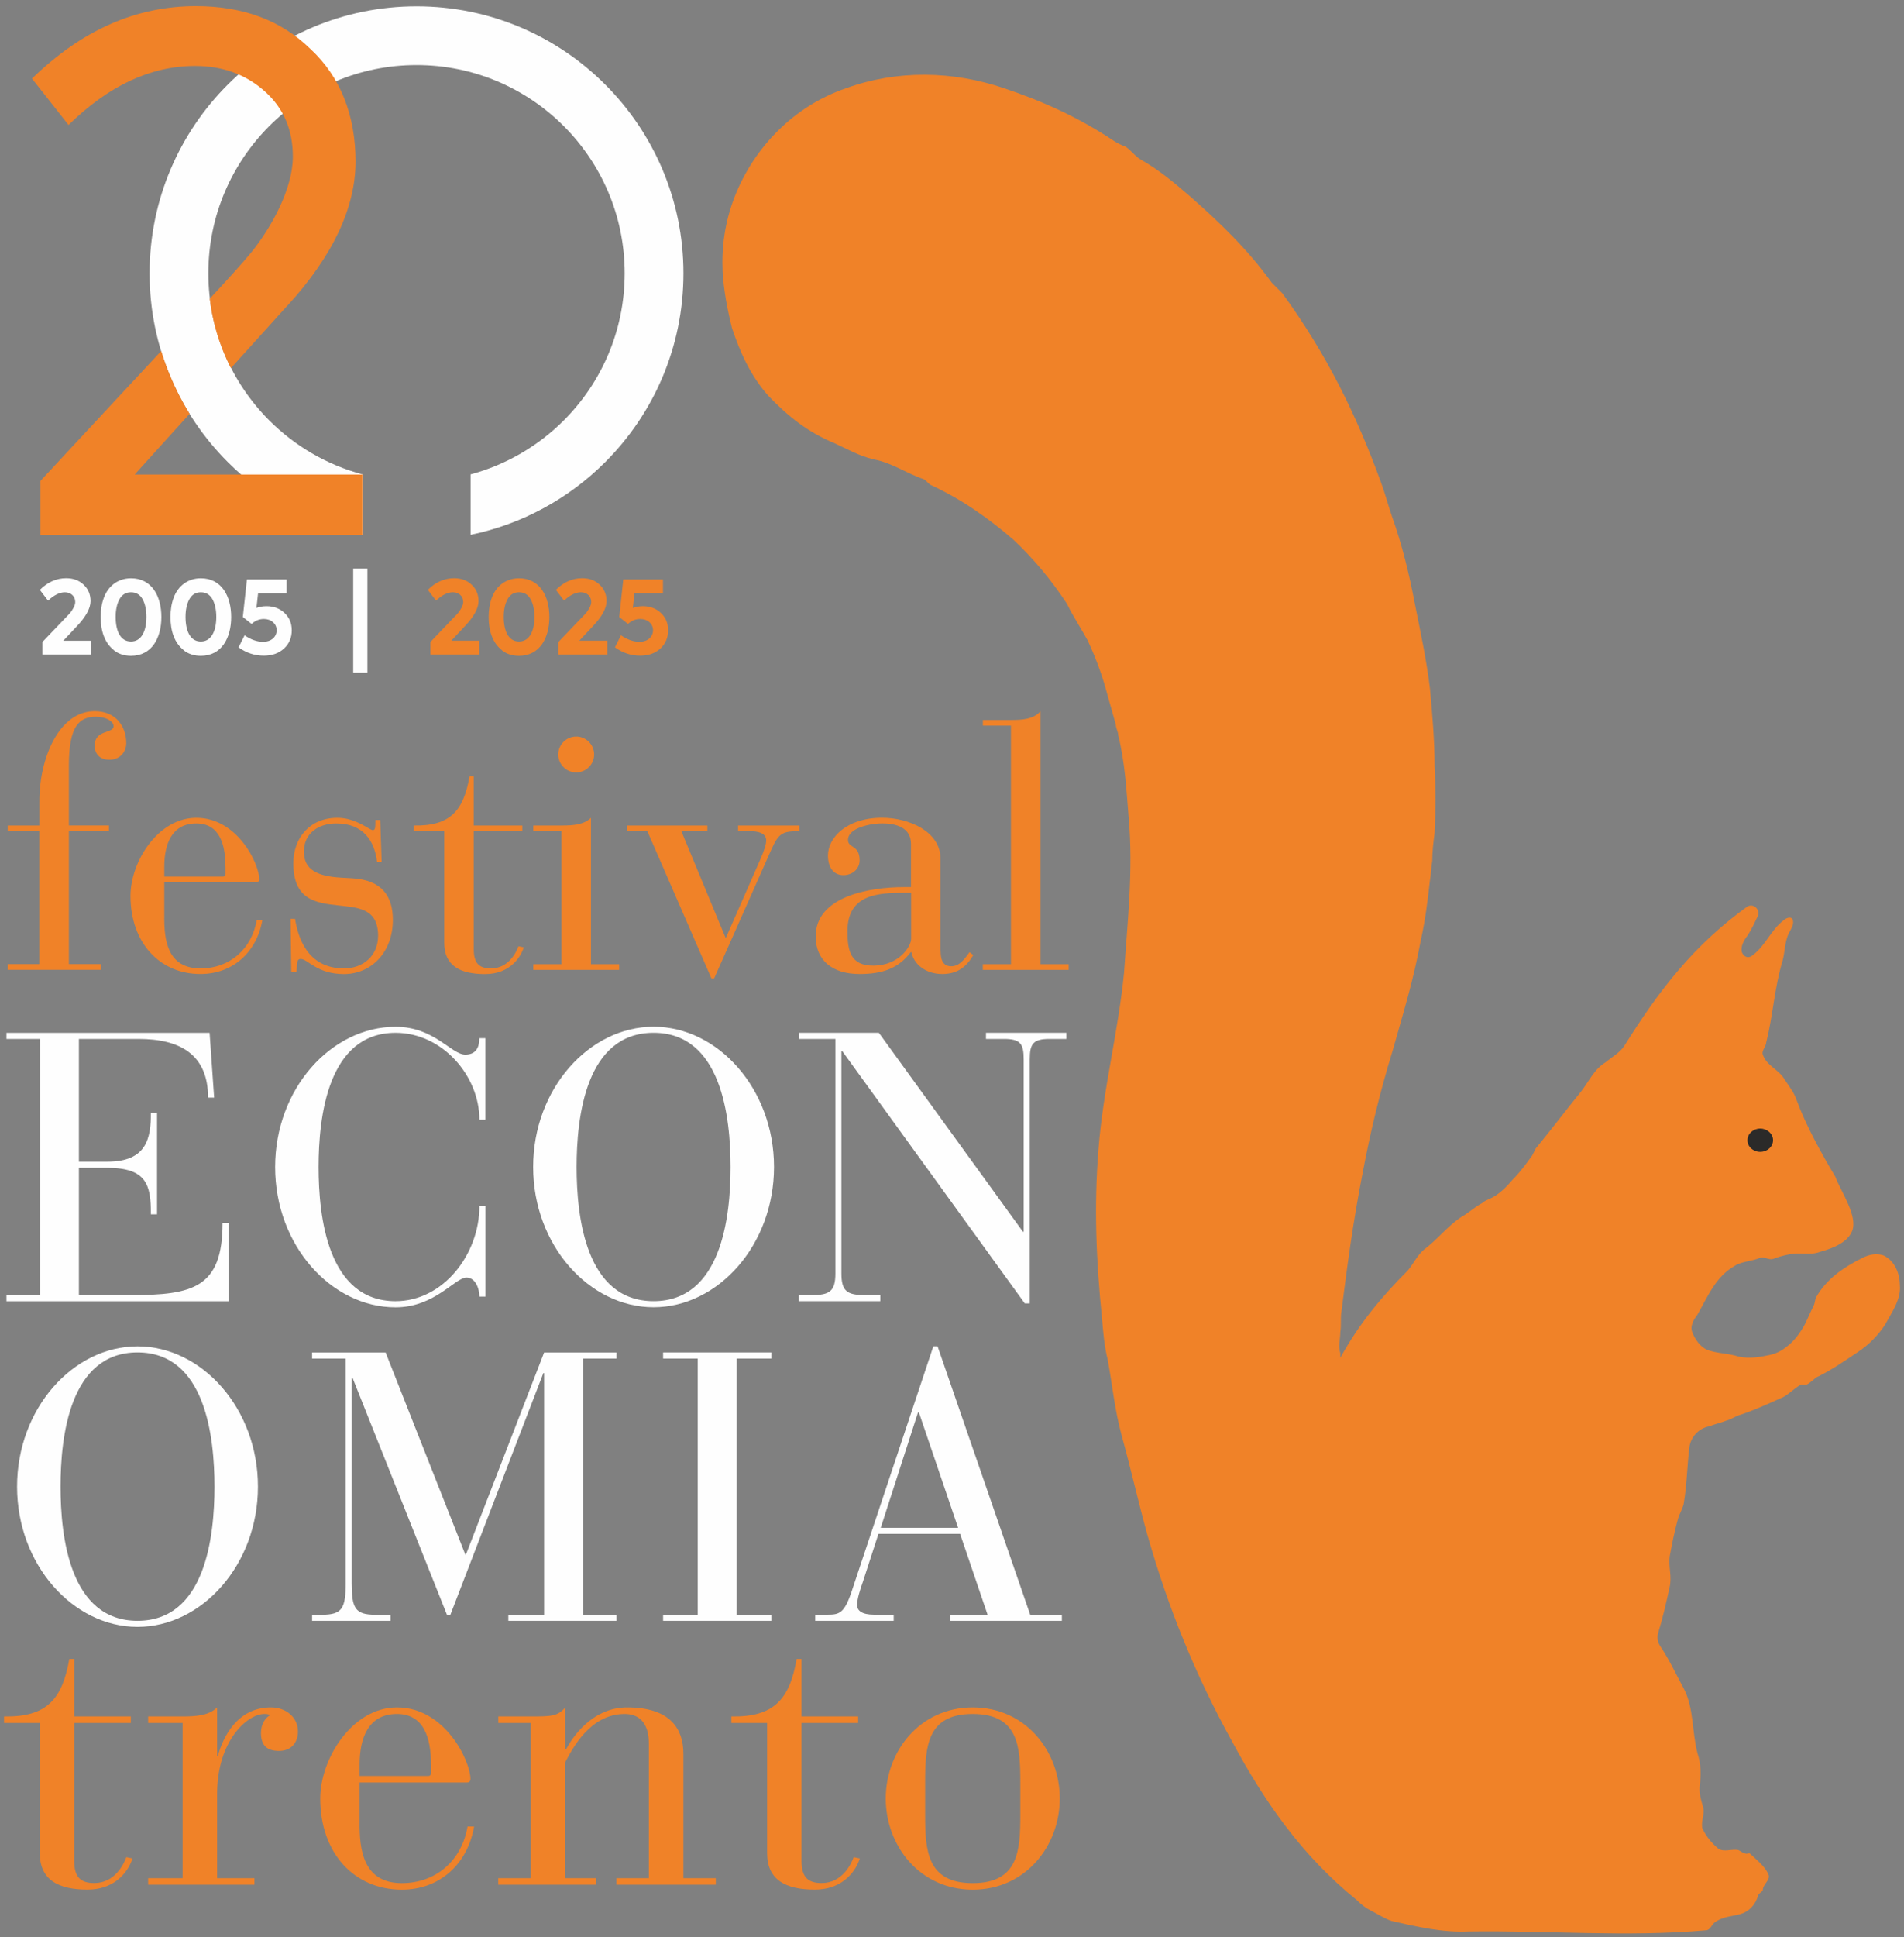 <svg width="236" height="240" viewBox="0 0 236 240" fill="none" xmlns="http://www.w3.org/2000/svg">
<rect x="0" y="0" width="236" height="240" fill="#808080" stroke="none"/>
<g clip-path="url(#clip0_3674_12923)">
<path d="M227.497 145.81C228.215 147.682 230.293 150.622 229.574 152.503C229.002 153.947 227.121 154.665 225.539 155.101C224.385 155.537 223.085 155.101 221.786 155.392C221.068 155.537 220.487 155.682 219.768 155.964C219.196 156.11 218.76 155.674 218.178 155.819C217.169 156.255 215.87 156.255 215.006 156.828C212.698 158.127 211.689 160.58 210.39 162.879C209.954 163.451 209.381 164.323 209.817 165.187C210.108 165.904 210.68 166.768 211.544 167.204C212.698 167.639 213.852 167.639 215.006 167.922C216.306 168.357 217.742 168.212 219.042 167.922C219.905 167.776 220.632 167.486 221.35 166.913C222.359 166.195 223.077 165.186 223.658 164.178C224.094 163.315 224.376 162.588 224.812 161.725C224.958 161.434 224.958 161.007 225.103 160.716C226.403 158.409 228.566 156.973 230.874 155.819C231.737 155.383 232.601 155.246 233.473 155.528C234.918 156.246 235.491 157.836 235.491 159.272C235.636 160.998 234.482 162.588 233.618 164.169C232.755 165.469 231.601 166.622 230.301 167.486C228.574 168.639 227.129 169.648 225.402 170.511C224.966 170.657 224.539 171.229 223.958 171.52H223.239C222.231 172.092 221.512 172.964 220.64 173.246C219.05 173.964 217.469 174.691 215.742 175.263C215.169 175.409 214.587 175.845 214.015 175.981C213.296 176.272 212.57 176.417 211.852 176.699C210.407 176.99 209.543 178.144 209.398 179.298C209.107 181.605 209.107 183.913 208.68 186.366C208.534 186.939 208.107 187.665 207.962 188.238C207.526 189.828 207.244 191.263 206.953 192.853C206.808 194.152 207.244 195.306 206.953 196.597C206.517 198.614 206.089 200.486 205.508 202.366C205.363 202.947 205.508 203.52 205.799 203.956C206.953 205.682 207.671 207.272 208.68 209.144C209.979 211.597 209.689 214.477 210.407 217.221C210.843 218.52 210.843 219.819 210.697 221.11C210.552 222.118 210.843 222.981 211.133 223.99C211.279 224.853 210.843 225.571 210.988 226.443C211.424 227.452 212.142 228.315 213.006 229.041C213.724 229.477 214.596 229.041 215.459 229.187C215.75 229.332 215.93 229.503 216.323 229.622C216.597 229.699 216.793 229.528 216.896 229.622C217.785 230.46 218.768 231.204 219.204 232.221C219.495 232.939 218.486 233.375 218.486 234.238C218.341 234.383 218.05 234.528 217.913 234.811C217.622 235.964 216.759 236.828 215.75 237.118C214.741 237.409 213.587 237.409 212.578 238.127C212.142 238.417 212.006 239.135 211.424 239.135C201.618 239.999 191.812 239.135 182.006 239.281C178.834 239.426 175.662 238.708 172.49 237.981C171.627 237.691 170.763 237.118 169.891 236.682C169.319 236.392 168.737 235.964 168.164 235.383C161.385 229.905 156.777 223.272 152.733 215.776C148.116 207.417 144.799 199.195 142.208 190.118C141.054 185.939 140.191 182.041 139.037 177.862C138.173 174.691 137.882 171.665 137.31 168.494C136.874 166.768 136.737 165.033 136.592 163.306C135.873 156.246 135.583 149.469 136.155 142.4C136.728 134.904 138.609 127.845 139.327 120.486C139.763 113.998 140.481 107.802 139.9 101.315C139.609 97.853 139.464 94.537 138.601 91.084C138.601 90.648 138.31 90.221 138.31 89.785C137.874 88.204 137.446 86.759 137.01 85.169C136.438 83.152 135.711 81.28 134.847 79.4C134.129 78.101 133.403 76.947 132.684 75.656L132.248 74.793C130.231 71.768 128.213 69.315 125.614 66.862C122.442 64.126 119.125 61.819 115.372 60.084C115.081 59.938 114.799 59.511 114.508 59.366C112.345 58.648 110.619 57.349 108.31 56.913C106.438 56.477 104.993 55.614 103.411 54.896C100.24 53.597 97.641 51.58 95.195 48.99C93.032 46.537 91.733 43.656 90.724 40.631C90.151 38.323 89.715 36.015 89.57 33.708C89.425 30.537 89.861 27.511 91.015 24.485C93.469 18.144 98.513 13.101 104.856 10.938C111.2 8.631 118.125 8.776 124.469 10.938C129.231 12.528 133.693 14.545 138.019 17.426C138.455 17.716 139.028 17.998 139.464 18.144C140.182 18.579 140.618 19.297 141.336 19.733C143.645 21.032 145.517 22.614 147.535 24.349C151.288 27.665 154.596 30.836 157.632 35.015L158.931 36.315C164.411 43.81 168.156 51.451 171.191 59.81C171.678 61.144 172.054 62.545 172.49 63.844C173.79 67.451 174.653 71.05 175.371 74.802C176.09 78.409 176.816 81.725 177.244 85.323C177.534 88.494 177.817 91.665 177.817 94.836C177.962 97.571 177.962 100.46 177.817 103.195C177.671 104.349 177.526 105.503 177.526 106.657C177.381 107.52 177.381 108.246 177.235 109.109C176.945 111.708 176.662 114.007 176.081 116.605C175.218 121.366 173.918 125.545 172.619 130.152C171.028 135.34 169.883 140.101 168.874 145.434C167.72 151.349 167.002 156.682 166.275 162.443C166.13 163.306 166.275 164.169 166.13 165.041C166.13 165.904 165.839 166.768 166.13 167.639V168.212C168.438 164.033 171.174 160.716 174.491 157.4C175.209 156.537 175.645 155.528 176.509 154.802C178.236 153.503 179.39 151.922 181.125 150.768C182.134 150.195 182.852 149.469 183.724 149.041C184.015 148.751 184.442 148.605 184.733 148.469C185.742 148.033 186.751 147.024 187.469 146.161C188.478 145.152 189.196 144.144 189.923 143.135L190.359 142.272C192.376 139.819 194.112 137.511 195.984 135.212C196.993 133.913 197.566 132.477 199.01 131.605C199.874 130.887 200.737 130.451 201.319 129.588C205.645 122.665 209.971 117.05 216.605 112.289C216.896 112.144 217.178 112.144 217.469 112.289C217.905 112.58 218.041 113.007 217.905 113.443C217.469 114.306 217.186 115.024 216.605 115.896C216.169 116.468 215.742 117.195 215.887 117.913C216.032 118.349 216.46 118.776 217.041 118.486C218.768 117.332 219.495 115.169 221.076 114.015C221.367 113.725 222.085 113.443 222.231 114.015C222.376 114.588 221.94 115.169 221.658 115.742C221.222 116.751 221.222 118.05 220.94 119.058C219.931 122.374 219.785 125.691 218.922 129.152C218.922 129.588 218.349 130.161 218.486 130.597C218.922 132.041 220.504 132.469 221.222 133.768C221.795 134.631 222.376 135.357 222.667 136.221C223.821 139.392 225.779 142.939 227.514 145.819" fill="#F08228"/>
<path d="M219.768 141.255C219.768 142.05 219.058 142.699 218.177 142.699C217.297 142.699 216.596 142.05 216.596 141.255C216.596 140.46 217.305 139.811 218.177 139.811C219.049 139.811 219.768 140.46 219.768 141.255Z" fill="#2B2A29"/>
<path d="M4.956 128.709H0.801V127.957H25.979L26.543 135.983H25.791C25.791 130.555 22.2 128.709 17.19 128.709H9.778V143.914H13.317C18.233 143.914 18.703 140.94 18.703 137.872H19.464V150.436H18.703C18.703 146.846 18.233 144.675 13.274 144.675H9.778V160.444H16.25C23.901 160.444 27.586 159.547 27.586 151.521H28.338V161.205H0.801V160.453H4.956V128.718V128.709Z" fill="#FEFEFE"/>
<path d="M60.177 138.718H59.425C59.425 133.291 54.842 127.949 49.029 127.949C40.625 127.949 39.488 138.385 39.488 144.573C39.488 150.761 40.625 161.197 49.029 161.197C54.979 161.197 59.425 155.342 59.425 149.436H60.177V160.632H59.425C59.425 159.684 58.955 158.273 57.818 158.273C56.398 158.273 53.893 161.957 49.029 161.957C41.044 161.957 34.102 154.265 34.102 144.581C34.102 134.897 41.044 127.205 49.029 127.205C53.851 127.205 55.928 130.65 57.672 130.65C58.997 130.65 59.416 129.752 59.416 128.615H60.169V138.718H60.177Z" fill="#FEFEFE"/>
<path d="M81.011 127.195C88.996 127.195 95.938 134.896 95.938 144.571C95.938 154.247 88.996 161.947 81.011 161.947C73.026 161.947 66.084 154.247 66.084 144.571C66.084 134.896 73.026 127.195 81.011 127.195ZM81.011 161.195C89.415 161.195 90.552 150.759 90.552 144.571C90.552 138.383 89.415 127.947 81.011 127.947C72.607 127.947 71.47 138.383 71.47 144.571C71.47 150.759 72.607 161.195 81.011 161.195Z" fill="#FEFEFE"/>
<path d="M104.385 130.221H104.291V157.751C104.291 160.016 105.044 160.443 107.224 160.443H109.113V161.195H99.008V160.443H100.615C102.787 160.443 103.548 160.016 103.548 157.751V128.708H99.016V127.947H108.934L126.793 152.597H126.887V131.255C126.887 129.323 126.511 128.708 124.434 128.708H122.211V127.947H132.179V128.708H130.102C128.024 128.708 127.64 129.323 127.64 131.255V161.477H127.024L104.394 130.212L104.385 130.221Z" fill="#FEFEFE"/>
<path d="M17.044 166.793C25.029 166.793 31.972 174.494 31.972 184.169C31.972 193.844 25.029 201.545 17.044 201.545C9.059 201.545 2.117 193.844 2.117 184.169C2.117 174.494 9.059 166.793 17.044 166.793ZM17.044 200.793C25.457 200.793 26.585 190.357 26.585 184.169C26.585 177.981 25.448 167.545 17.044 167.545C8.64 167.545 7.503 177.981 7.503 184.169C7.503 190.357 8.64 200.793 17.044 200.793Z" fill="#FEFEFE"/>
<path d="M42.839 168.307H38.684V167.555H47.797L57.715 192.683L67.444 167.555H76.421V168.307H72.266V200.042H76.421V200.794H63.007V200.042H67.444V170.102H67.35L55.825 200.042H55.398L43.685 170.666H43.591V196.119C43.591 199.238 44.018 200.042 46.523 200.042H48.413V200.794H38.684V200.042H39.915C42.42 200.042 42.847 199.238 42.847 196.119V168.307H42.839Z" fill="#FEFEFE"/>
<path d="M86.483 168.308H82.191V167.547H95.605V168.308H91.305V200.043H95.605V200.795H82.191V200.043H86.483V168.308Z" fill="#FEFEFE"/>
<path d="M118.988 190.024H108.883L106.951 195.973C106.617 196.913 106.241 198.05 106.241 198.854C106.241 199.512 106.805 200.033 108.318 200.033H110.772V200.794H101.043V200.033H102.556C104.018 200.033 104.634 199.888 105.531 197.247L115.688 166.785H116.21L127.691 200.033H131.616V200.794H117.774V200.033H122.408L119.005 190.024H118.988ZM113.884 174.965H113.79L109.165 189.272H118.757L113.893 174.965H113.884Z" fill="#FEFEFE"/>
<path d="M4.88 102.973H0.956V102.273H4.88V99.264C4.88 93.811 7.368 88.102 11.728 88.102C14.43 88.102 15.652 90.067 15.652 92.067C15.652 93.11 14.908 94.119 13.558 94.119C12.207 94.119 11.728 93.204 11.728 92.375C11.728 90.367 14.079 90.888 14.079 89.973C14.079 89.324 13.079 88.794 11.899 88.794C9.804 88.794 8.539 89.973 8.539 94.811V102.264H13.506V102.965H8.539V119.443H12.506V120.144H0.947V119.443H4.871V102.965H4.88V102.973Z" fill="#F08228"/>
<path d="M20.363 113.391C20.32 116.485 20.756 119.973 24.851 119.973C28.519 119.973 31.221 117.528 31.828 113.955H32.529C31.828 117.964 28.87 120.665 24.851 120.665C19.747 120.665 16.174 116.742 16.174 110.99C16.174 106.759 19.576 101.314 24.33 101.314C29.477 101.314 32.136 107.067 32.136 108.904C32.136 109.169 32.007 109.297 31.742 109.297H20.363V113.391ZM27.946 107.374C27.946 104.579 27.203 102.015 24.33 102.015C21.278 102.015 20.363 104.588 20.363 107.374V108.597H27.647C27.861 108.597 27.955 108.468 27.955 108.289V107.374H27.946Z" fill="#F08228"/>
<path d="M36.008 113.827H36.572C36.923 116.05 38.06 119.973 42.634 119.973C45.027 119.973 46.865 118.4 46.865 115.921C46.865 112.477 44.249 112.434 41.941 112.169C39.103 111.861 36.358 111.468 36.358 106.938C36.358 103.802 38.41 101.314 41.813 101.314C44.164 101.314 45.78 102.844 46.216 102.844C46.481 102.844 46.523 102.537 46.523 101.93V101.579H47.13L47.301 106.767H46.737C46.429 104.28 45.121 102.015 41.676 102.015C39.453 102.015 37.666 103.238 37.666 105.502C37.666 107.767 39.368 108.554 42.24 108.725L43.728 108.81C47.259 109.032 48.695 110.947 48.695 113.955C48.695 118.007 45.993 120.673 42.634 120.673C39.274 120.673 38.145 118.802 37.273 118.802C36.709 118.802 36.837 119.503 36.752 120.417H36.102L36.016 113.836H36.008V113.827Z" fill="#F08228"/>
<path d="M55.063 102.973H51.268V102.272C55.807 102.358 57.457 100.443 58.201 96.17H58.723V102.272H64.741V102.973H58.723V117.623C58.723 119.409 59.466 119.973 60.86 119.973C63.04 119.973 63.998 117.965 64.263 117.23L64.921 117.358C64.613 118.401 63.348 120.674 60.125 120.674C57.073 120.674 55.063 119.674 55.063 116.794V102.973Z" fill="#F08228"/>
<path d="M69.59 102.973H66.102V102.272H69.59C70.983 102.272 72.377 102.186 73.249 101.314V119.451H76.737V120.152H66.102V119.451H69.59V102.973ZM71.419 91.246C72.642 91.246 73.642 92.246 73.642 93.468C73.642 94.691 72.642 95.691 71.419 95.691C70.197 95.691 69.196 94.691 69.196 93.468C69.196 92.246 70.197 91.246 71.419 91.246Z" fill="#F08228"/>
<path d="M80.224 102.974H77.693V102.273H87.679V102.974H84.456L89.953 116.222L94.228 106.504C94.707 105.419 94.972 104.59 94.972 104.111C94.972 103.111 93.749 102.974 93.014 102.974H91.484V102.273H99.075V102.974C97.066 102.974 96.545 103.145 95.63 105.197L88.525 121.197H88.175L80.241 102.974H80.224Z" fill="#F08228"/>
<path d="M116.593 117.794C116.593 118.623 116.721 119.708 117.901 119.708C118.901 119.708 119.517 118.879 120.167 117.965L120.645 118.315C119.816 119.751 118.679 120.666 116.807 120.666C114.755 120.666 113.276 119.486 112.968 117.965H112.883C111.404 119.931 109.437 120.666 106.556 120.666C103.153 120.666 101.102 118.965 101.102 115.999C101.102 111.119 107.599 109.896 112.088 109.896H112.917V104.537C112.917 102.486 111.002 102.007 109.343 102.007C108.078 102.007 105.111 102.486 105.111 104.059C105.111 105.102 106.548 104.623 106.548 106.589C106.548 107.64 105.675 108.418 104.538 108.418C103.316 108.418 102.623 107.46 102.623 105.973C102.623 103.751 104.974 101.307 109.335 101.307C112.652 101.307 116.576 103.007 116.576 106.366V117.785H116.593V117.794ZM112.19 110.606C109.01 110.606 105.043 110.691 105.043 115.358C105.043 117.802 105.436 119.631 108.223 119.631C111.498 119.631 112.934 117.187 112.934 116.315V110.606H112.19Z" fill="#F08228"/>
<path d="M125.315 89.896H121.827V89.195H125.315C126.709 89.195 128.102 89.109 128.974 88.109V119.451H132.462V120.152H121.818V119.451H125.307V89.896H125.315Z" fill="#F08228"/>
<path d="M4.931 213.453H0.502V212.641C5.794 212.744 7.726 210.504 8.59 205.521H9.197V212.641H16.216V213.453H9.197V230.539C9.197 232.624 10.06 233.282 11.693 233.282C14.232 233.282 15.352 230.94 15.66 230.077L16.421 230.231C16.062 231.453 14.591 234.094 10.83 234.094C7.265 234.094 4.931 232.923 4.931 229.564V213.445V213.453Z" fill="#F08228"/>
<path d="M22.636 213.453H18.361V212.641H22.636C24.26 212.641 25.893 212.539 26.911 211.521V217.521H27.013C27.62 215.231 29.407 211.521 33.571 211.521C35.452 211.521 36.931 212.744 36.931 214.521C36.931 215.846 36.118 216.915 34.588 216.915C32.912 216.915 32.348 216.051 32.348 214.675C32.348 213.556 32.912 212.795 33.468 212.487C33.263 212.333 33.006 212.333 32.758 212.333C30.672 212.333 26.911 215.641 26.911 222.248V232.675H31.536V233.487H18.361V232.675H22.636V213.453Z" fill="#F08228"/>
<path d="M44.573 225.607C44.522 229.214 45.035 233.291 49.814 233.291C54.089 233.291 57.243 230.445 57.953 226.274H58.765C57.953 230.949 54.49 234.103 49.814 234.103C43.864 234.103 39.691 229.53 39.691 222.812C39.691 217.88 43.658 211.521 49.207 211.521C55.209 211.521 58.312 218.231 58.312 220.368C58.312 220.675 58.158 220.829 57.85 220.829H44.573V225.607ZM53.422 218.59C53.422 215.333 52.558 212.333 49.198 212.333C45.642 212.333 44.573 215.333 44.573 218.59V220.017H53.071C53.328 220.017 53.422 219.863 53.422 219.658V218.59Z" fill="#F08228"/>
<path d="M65.785 213.453H61.766V212.641H65.785C68.23 212.641 69.144 212.641 70.059 211.521V216.71H70.162C71.487 214.265 74.026 211.521 77.737 211.521C83.183 211.521 84.704 214.265 84.704 217.265V232.675H88.722V233.487H76.411V232.675H80.43V216.043C80.43 213.248 79.053 212.333 77.429 212.333C73.154 212.333 70.966 216.607 70.051 218.333V232.675H73.915V233.487H61.758V232.675H65.776V213.453H65.785Z" fill="#F08228"/>
<path d="M95.083 213.453H90.654V212.641C95.946 212.744 97.879 210.504 98.742 205.521H99.349V212.641H106.368V213.453H99.349V230.539C99.349 232.624 100.212 233.282 101.845 233.282C104.393 233.282 105.505 230.94 105.812 230.077L106.573 230.231C106.214 231.453 104.744 234.094 100.982 234.094C97.417 234.094 95.083 232.923 95.083 229.564V213.445V213.453Z" fill="#F08228"/>
<path d="M120.57 211.521C127.136 211.521 131.359 216.966 131.359 222.812C131.359 228.658 127.136 234.103 120.57 234.103C114.004 234.103 109.789 228.658 109.789 222.812C109.789 216.966 114.012 211.521 120.57 211.521ZM126.469 220.829C126.469 216.402 126.264 212.333 120.57 212.333C114.876 212.333 114.671 216.402 114.671 220.829V224.795C114.671 229.222 114.876 233.291 120.57 233.291C126.264 233.291 126.469 229.222 126.469 224.795V220.829Z" fill="#F08228"/>
<path d="M7.855 79.376H11.317V81.085H5.256V79.538L8.145 76.513C8.419 76.222 8.624 76.025 8.735 75.88C8.847 75.743 8.975 75.538 9.112 75.29C9.248 75.042 9.325 74.803 9.325 74.572C9.325 73.871 8.787 73.376 8.043 73.376C7.393 73.376 6.701 73.718 5.957 74.41L4.939 73.077C5.906 72.111 7 71.632 8.197 71.632C9.077 71.632 9.804 71.897 10.368 72.436C10.933 72.966 11.223 73.641 11.223 74.47C11.223 75.359 10.642 76.418 9.488 77.624L7.855 79.367V79.376ZM14.13 80.555C12.976 79.649 12.48 78.205 12.48 76.436C12.48 75.547 12.608 74.752 12.873 74.051C13.386 72.641 14.583 71.641 16.242 71.641C18.832 71.641 20.003 73.88 20.003 76.444C20.003 79.008 18.832 81.248 16.242 81.248C15.412 81.248 14.711 81.025 14.13 80.572V80.555ZM17.669 74.23C17.353 73.666 16.874 73.376 16.233 73.376C15.592 73.376 15.13 73.666 14.814 74.23C14.498 74.794 14.335 75.538 14.335 76.427C14.335 78.239 14.968 79.478 16.233 79.478C17.498 79.478 18.148 78.23 18.148 76.427C18.148 75.538 17.986 74.794 17.669 74.23ZM22.782 80.555C21.628 79.649 21.132 78.205 21.132 76.436C21.132 75.547 21.26 74.752 21.525 74.051C22.038 72.641 23.235 71.641 24.894 71.641C27.484 71.641 28.655 73.88 28.655 76.444C28.655 79.008 27.484 81.248 24.894 81.248C24.064 81.248 23.363 81.025 22.782 80.572V80.555ZM26.33 74.23C26.014 73.666 25.535 73.376 24.894 73.376C24.253 73.376 23.791 73.666 23.474 74.23C23.158 74.794 22.996 75.538 22.996 76.427C22.996 78.239 23.628 79.478 24.894 79.478C26.159 79.478 26.809 78.23 26.809 76.427C26.809 75.538 26.646 74.794 26.33 74.23ZM35.255 75.931C35.862 76.487 36.162 77.205 36.162 78.094C36.162 78.983 35.845 79.752 35.204 80.341C34.563 80.931 33.734 81.23 32.691 81.23C31.571 81.23 30.528 80.889 29.57 80.196L30.314 78.709C31.109 79.248 31.861 79.513 32.605 79.513C33.648 79.513 34.289 78.88 34.289 78.077C34.289 77.273 33.623 76.683 32.716 76.683C32.127 76.683 31.622 76.889 31.186 77.299L30.1 76.436L30.605 71.786H35.521V73.495H31.99L31.785 75.316C32.178 75.162 32.588 75.094 33.033 75.094C33.913 75.094 34.657 75.367 35.255 75.923V75.931ZM43.779 83.333V70.436H45.54V83.333H43.779Z" fill="#FEFEFE"/>
<path d="M55.945 79.374H59.407V81.084H53.346V79.537L56.235 76.511C56.509 76.221 56.714 76.024 56.825 75.879C56.936 75.742 57.065 75.537 57.201 75.289C57.338 75.041 57.415 74.802 57.415 74.571C57.415 73.87 56.877 73.374 56.133 73.374C55.483 73.374 54.791 73.716 54.047 74.409L53.029 73.075C53.995 72.109 55.09 71.631 56.287 71.631C57.167 71.631 57.894 71.896 58.458 72.434C59.022 72.964 59.313 73.639 59.313 74.469C59.313 75.357 58.732 76.417 57.578 77.622L55.945 79.366V79.374ZM62.22 80.554C61.066 79.648 60.57 78.204 60.57 76.434C60.57 75.545 60.698 74.751 60.963 74.05C61.476 72.639 62.673 71.639 64.332 71.639C66.922 71.639 68.093 73.879 68.093 76.443C68.093 79.007 66.922 81.246 64.332 81.246C63.502 81.246 62.801 81.024 62.22 80.571V80.554ZM65.768 74.229C65.451 73.665 64.973 73.374 64.332 73.374C63.69 73.374 63.229 73.665 62.912 74.229C62.596 74.793 62.434 75.537 62.434 76.426C62.434 78.238 63.066 79.477 64.332 79.477C65.597 79.477 66.247 78.229 66.247 76.426C66.247 75.537 66.084 74.793 65.768 74.229Z" fill="#F08228"/>
<path d="M71.812 79.374H75.274V81.084H69.213V79.537L72.103 76.511C72.376 76.221 72.581 76.024 72.692 75.879C72.803 75.733 72.932 75.537 73.069 75.289C73.205 75.041 73.282 74.802 73.282 74.571C73.282 73.87 72.744 73.374 72 73.374C71.35 73.374 70.658 73.716 69.914 74.409L68.897 73.075C69.863 72.109 70.957 71.631 72.154 71.631C73.034 71.631 73.761 71.896 74.325 72.434C74.89 72.964 75.18 73.639 75.18 74.469C75.18 75.357 74.599 76.417 73.445 77.622L71.812 79.366V79.374ZM81.909 75.93C82.516 76.486 82.815 77.204 82.815 78.092C82.815 78.981 82.499 79.751 81.857 80.34C81.216 80.93 80.387 81.229 79.344 81.229C78.224 81.229 77.181 80.887 76.223 80.195L76.967 78.708C77.762 79.246 78.514 79.511 79.258 79.511C80.301 79.511 80.942 78.879 80.942 78.075C80.942 77.272 80.276 76.682 79.37 76.682C78.78 76.682 78.275 76.887 77.839 77.297L76.753 76.434L77.258 71.785H82.174V73.494H78.643L78.438 75.315C78.831 75.161 79.241 75.092 79.686 75.092C80.566 75.092 81.31 75.366 81.909 75.921V75.93Z" fill="#F08228"/>
<path d="M51.627 0.785C60.766 0.785 69.034 4.486 75.018 10.477C81.003 16.46 84.713 24.734 84.713 33.862C84.713 42.99 81.011 51.264 75.018 57.247C70.538 61.725 64.776 64.93 58.33 66.255V58.768C62.758 57.58 66.717 55.238 69.871 52.093C74.539 47.426 77.429 40.982 77.429 33.854C77.429 26.725 74.539 20.281 69.871 15.614C65.204 10.948 58.757 8.059 51.627 8.059C44.497 8.059 38.051 10.948 33.383 15.614C28.715 20.281 25.825 26.725 25.825 33.854C25.825 40.982 28.715 47.426 33.383 52.093C36.529 55.238 40.487 57.58 44.924 58.768V66.255C38.478 64.93 32.716 61.725 28.236 57.247C22.251 51.264 18.541 42.99 18.541 33.862C18.541 24.734 22.243 16.46 28.236 10.477C34.221 4.495 42.496 0.785 51.627 0.785Z" fill="#FEFEFE"/>
<path fill-rule="evenodd" clip-rule="evenodd" d="M19.978 43.486L5.016 59.572V66.281H44.916V58.785H16.695L23.5 51.264C22.56 49.743 21.747 48.153 21.064 46.503C20.653 45.512 20.294 44.503 19.978 43.478M35.615 37.88C41.283 31.691 44.07 25.683 44.07 20.016C44.07 14.35 42.24 9.555 38.487 6.076C34.828 2.503 30.117 0.76 24.278 0.76C16.866 0.76 10.155 3.726 3.965 9.734L8.496 15.486C13.463 10.606 18.695 8.17 24.184 8.17C27.587 8.17 30.459 9.213 32.81 11.307C35.161 13.401 36.299 16.102 36.299 19.409C36.299 23.332 33.682 28.127 31.152 31.264C29.972 32.691 28.228 34.606 25.997 37.008C26.279 39.35 26.877 41.614 27.766 43.76C28.023 44.384 28.314 44.999 28.621 45.606L35.597 37.888H35.615V37.88Z" fill="#F08228"/>
</g>
<defs>
<clipPath id="clip0_3674_12923">
<rect width="234.997" height="238.769" fill="white" transform="translate(0.502 0.76)"/>
</clipPath>
</defs>
</svg>
